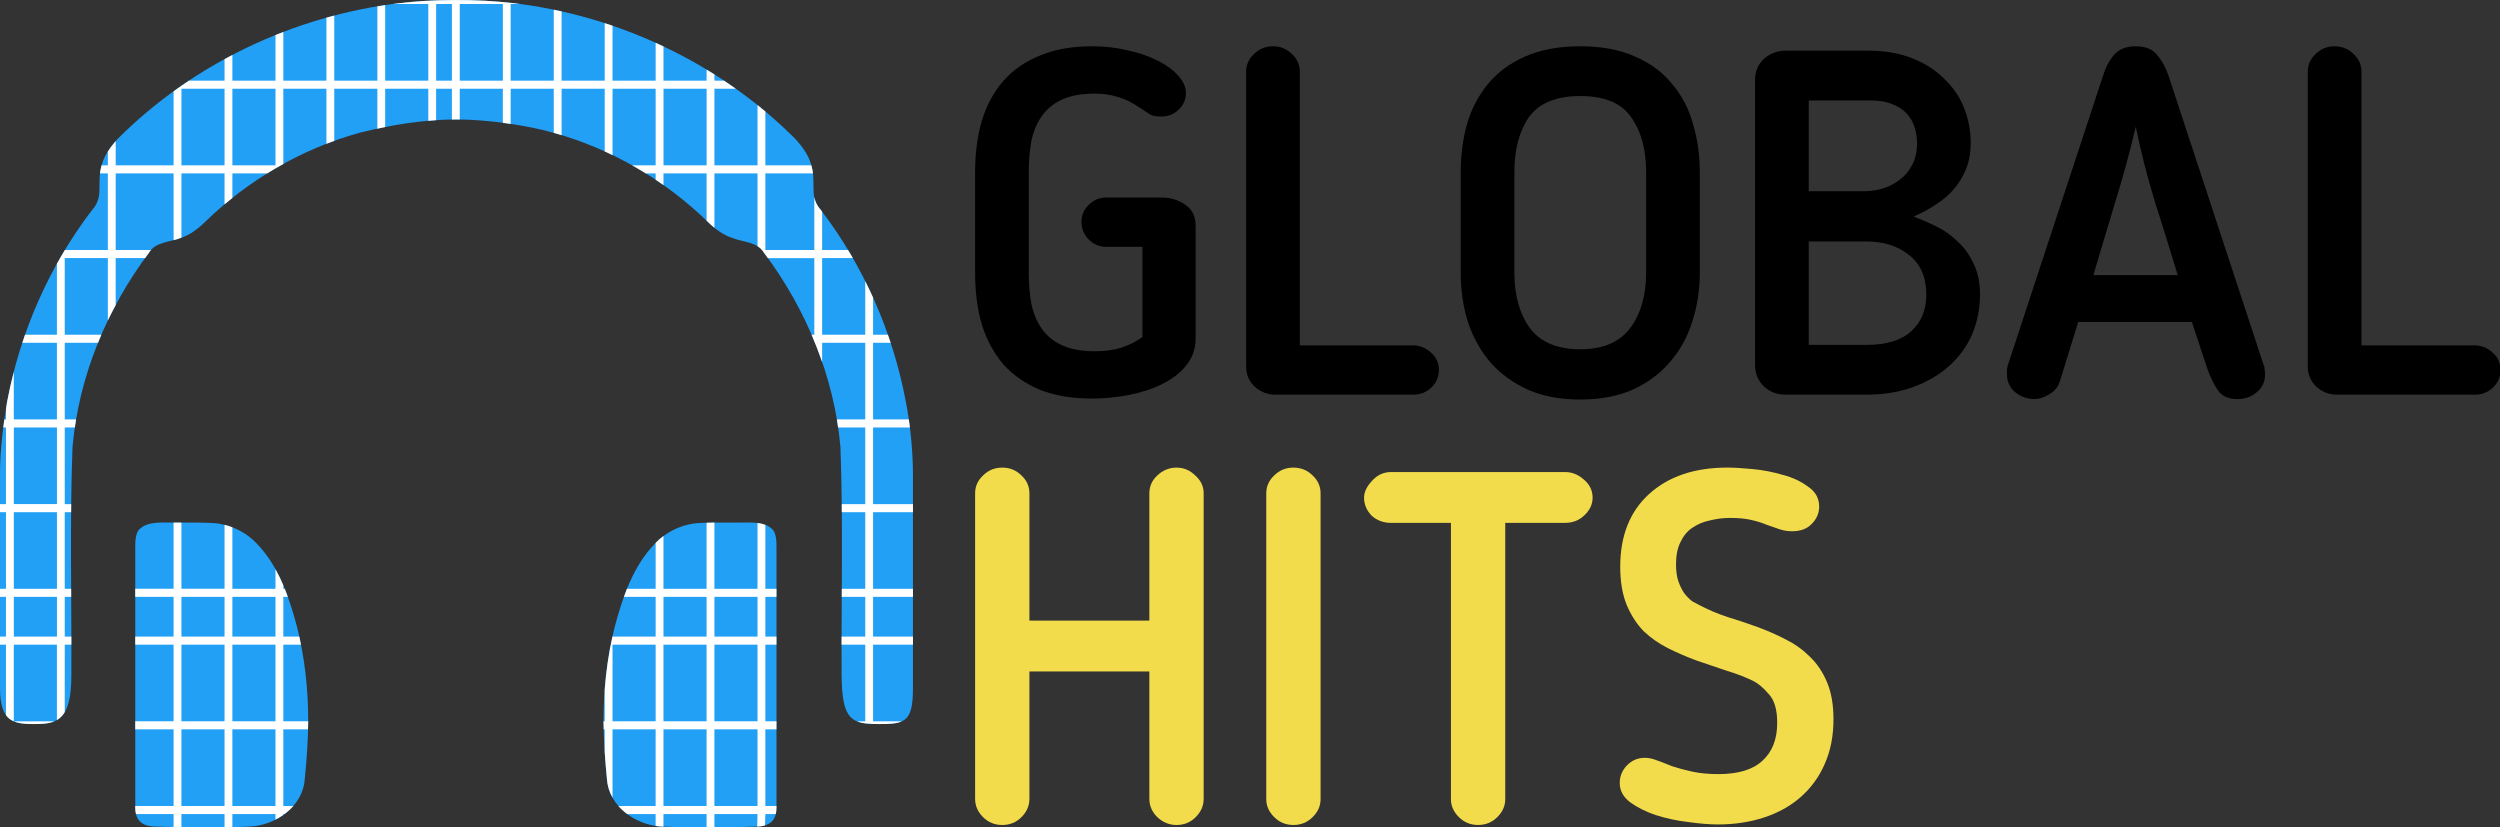 <?xml version="1.0" encoding="UTF-8"?>
<svg id="svg41" width="603.56pt" height="199.77pt" version="1.1" viewBox="0 0 603.56 199.77" xmlns="http://www.w3.org/2000/svg" xmlns:cc="http://creativecommons.org/ns#" xmlns:dc="http://purl.org/dc/elements/1.1/" xmlns:rdf="http://www.w3.org/1999/02/22-rdf-syntax-ns#">
 <rect x="0" y="0" width="603.56" height="199.77" fill="#333333" stroke="none"/>
 <g id="g1345" transform="translate(718.44 106.11)">
  <g id="g1277" fill="#21a0f6">
   <path id="path3-0-9" d="m-622.06-105.34c-25.427 3.022-49.832 14.61-67.954 32.742-1.887 2.035-3.614 4.486-4.1 7.267-0.522 2.152-0.132 4.528-0.454 6.683-0.239 1.127-0.682 2.191-1.54 3.111-10.427 13.579-17.481 29.66-20.624 46.471-1.026 6.158-1.705 11.773-1.705 17.42v51.665c0 8.014 3.13 8.671 8.148 8.671 5.367 0 9.078-0.536 9.078-11.742 0.09-18.392-0.401-36.794 0.28-55.166 1.491-16.961 8.276-33.283 18.442-46.852 1.591-2.692 4.963-2.532 7.554-3.552 2.312-0.73 4.274-2.221 5.985-3.892 10.407-10.137 23.365-17.701 37.374-21.564 8.176-2.004 15.607-3.163 23.342-3.201 7.84 0.056 16.843 1.387 23.344 3.201 14.009 3.862 26.967 11.427 37.374 21.564 1.711 1.671 3.672 3.162 5.984 3.892 2.592 1.021 5.965 0.86 7.556 3.552 10.167 13.569 16.95 29.89 18.441 46.852 0.68 18.372 0.191 36.774 0.281 55.166 0.101 10.937 2.439 11.742 9.076 11.742 6.03 0 8.149-0.377 8.149-8.487v-51.741c0-5.823-0.673-12.194-1.705-17.527-3.142-16.811-10.197-32.892-20.624-46.471-0.863-0.926-1.306-1.998-1.544-3.132-0.318-2.157 0.073-4.534-0.456-6.686-0.491-2.772-2.212-5.214-4.094-7.244-18.122-18.132-42.529-29.72-67.956-32.742-4.588-0.541-9.208-0.788-14.315-0.765-5.108 0.024-9.235 0.281-13.338 0.765z" stroke-width="1.001"/>
   <g id="g1082-8" transform="matrix(1 0 0 1 -737.54 -116.06)" stroke-width="1.001">
    <path id="path7-9" d="m186.42 136.36c2.463-0.326 7.429-0.25 11.738-0.25 2.239 0 5.377-0.241 7.235 1.471 1.294 1.033 1.166 3.542 1.166 5.314v62.021c0 3.097-1.626 4.446-4.528 4.583-3.909 0.118-7.826 0.207-11.742 0.22-3.742 0.013-7.482-0.044-11.213-0.21-6.334-0.2-13.009-4.803-13.439-11.498-0.39-3.845-0.826-9.384-0.826-14.098 0-7.577 0.823-15.146 2.667-22.506 1.921-7.255 4.443-14.77 9.786-20.263 2.402-2.572 5.694-4.223 9.156-4.783z"/>
    <path id="path7-5-4" d="m71.897 136.36c-2.463-0.326-7.429-0.25-11.738-0.25-2.239 0-5.377-0.241-7.235 1.471-1.294 1.033-1.166 3.542-1.166 5.314v62.021c0 3.097 1.626 4.446 4.528 4.583 3.909 0.118 7.826 0.207 11.742 0.22 3.742 0.013 7.482-0.044 11.213-0.21 6.334-0.2 13.009-4.803 13.439-11.498 0.39-3.845 0.826-9.384 0.826-14.098 0-7.577-0.823-15.146-2.667-22.506-1.921-7.255-4.443-14.77-9.786-20.263-2.402-2.572-5.694-4.223-9.156-4.783z"/>
   </g>
  </g>
  <path id="path3-0-9-2" transform="scale(.75)" d="m-811.63-141.47c-6.809 0.032-12.316 0.374-17.785 1.02-0.681 0.081-1.36 0.174-2.039 0.264h11.402v24.666h-13.873v-24.316c-0.842 0.126-1.684 0.255-2.523 0.395v23.918h-13.873v-20.947c-0.843 0.221-1.684 0.45-2.523 0.686v20.264h-13.875v-15.674c-0.843 0.324-1.684 0.656-2.522 0.994v14.68h-13.875v-8.268c-0.845 0.441-1.685 0.891-2.522 1.348v6.92h-11.461c-1.668 1.109-3.313 2.252-4.936 3.426v23.834h-18.643v-7.793c-0.914 1.041-1.775 2.156-2.522 3.34v4.453h-2.018c-0.104 0.382-0.201 0.766-0.27 1.158-0.115 0.472-0.188 0.954-0.246 1.44h2.533v24.662h-13.83c-0.88 1.457-1.739 2.925-2.566 4.412v22.854h-10.256c-0.302 0.862-0.593 1.728-0.879 2.596h11.135v24.666h-13.875v-15.324c-0.829 3.214-1.562 6.452-2.172 9.715-0.128 0.769-0.23 1.503-0.35 2.26v3.35h-0.518c-0.124 0.872-0.243 1.74-0.354 2.6h0.871v24.664h-1.924v2.598h1.924v24.662h-1.924v2.6h1.924v12.791h-1.924v2.594h1.924v22.688c1.846 2.538 4.937 2.869 8.939 2.869 2.541 0 4.797-0.103 6.658-0.889h-13.076v-24.668h13.875v24.266c0.981-0.566 1.829-1.383 2.522-2.557v-21.709h2.137c-2e-3 -0.865-7e-3 -1.729-0.01-2.594h-2.127v-12.791h2.072c-5e-3 -0.867-9e-3 -1.734-0.014-2.602h-2.059v-24.66h2.057c7e-3 -0.866 8e-3 -1.732 0.018-2.598h-2.074v-24.664h3.25c0.127-0.868 0.25-1.735 0.396-2.6h-3.647v-24.666h10.701c0.352-0.869 0.716-1.734 1.088-2.596h-11.789v-24.666h13.875v20.066c0.801-1.668 1.649-3.312 2.522-4.943v-15.123h9.469c0.408-0.562 0.806-1.132 1.223-1.688 0.201-0.341 0.429-0.637 0.67-0.914h-11.361v-24.66h18.643v21.488c0.728-0.186 1.447-0.385 2.121-0.65 0.136-0.043 0.266-0.098 0.4-0.145v-20.693h13.875v9.963c0.831-0.7 1.671-1.39 2.522-2.066v-7.896h11.186c1.708-1.061 3.451-2.064 5.211-3.035v-24.225h13.875v17.725c0.837-0.325 1.679-0.632 2.523-0.938v-16.787h13.873v12.867c0.843-0.18 1.689-0.364 2.523-0.529v-12.334h13.873v10.326c0.84-0.074 1.682-0.14 2.523-0.195v-10.131h5.078v9.918c0.491-9e-3 0.978-0.031 1.471-0.033 0.345 2e-3 0.704 0.021 1.053 0.027v-9.912h13.873v10.975c0.848 0.111 1.686 0.229 2.523 0.354v-11.328h13.873v14.209c0.845 0.235 1.684 0.487 2.523 0.742v-14.955h13.875v20.189c0.846 0.384 1.685 0.785 2.522 1.19v-21.379h13.875v24.662h-7.586c1.491 0.837 2.971 1.696 4.424 2.598h3.162v2.037c0.849 0.565 1.688 1.145 2.522 1.732v-3.769h13.875v15.229c0.147 0.142 0.299 0.278 0.445 0.42 0.662 0.647 1.355 1.268 2.076 1.855v-17.504h13.875v23.443c0.821 0.515 1.545 1.19 2.102 2.131 0.417 0.557 0.816 1.128 1.225 1.691h14.951v24.664h-0.879c1.247 2.888 2.378 5.824 3.4 8.797v-6.199h13.875v24.664h-9.133c0.147 0.863 0.27 1.731 0.396 2.598h8.736v24.666h-7.561c0.01 0.865 0.01 1.73 0.018 2.596h7.543v24.666h-7.545c-5e-3 0.867-9e-3 1.733-0.014 2.6h7.559v12.789h-7.611c-3e-3 0.866-8e-3 1.732-0.01 2.598h7.621v24.664h-2.668c1.795 0.747 4.136 0.887 7.16 0.887 3.223 0 5.596-0.093 7.297-0.887h-9.268v-24.664h12.836v-2.598h-12.836v-12.789h12.836v-2.6h-12.836v-24.666h12.836v-2.596h-12.836v-24.666h11.852c-0.108-0.874-0.224-1.742-0.348-2.598h-11.504v-24.664h5.65c-0.286-0.868-0.577-1.735-0.879-2.598h-4.771v-11.934c-0.805-1.782-1.646-3.548-2.522-5.297v17.23h-13.875v-24.664h9.879c-0.502-0.872-1.011-1.739-1.531-2.6h-8.348v-12.32c-0.182-0.241-0.357-0.487-0.541-0.727-1.074-1.153-1.649-2.478-1.98-3.879v16.926h-15.756v-24.666h15.324c-0.059-0.496-0.135-0.989-0.254-1.471-0.067-0.38-0.161-0.752-0.262-1.123h-14.809v-17.328c-0.833-0.697-1.673-1.385-2.522-2.064v19.389h-13.875v-24.662h6.873c-1.249-0.886-2.512-1.752-3.787-2.6h-3.086v-1.996c-0.835-0.527-1.676-1.046-2.522-1.557v3.553h-13.875v-11.004c-0.837-0.396-1.677-0.788-2.522-1.17v12.174h-13.875v-17.664c-0.838-0.286-1.679-0.562-2.522-0.834v18.498h-13.875v-22.287c-0.84-0.188-1.681-0.369-2.523-0.543v22.834h-13.873v-24.666h3.018c-0.677-0.09-1.353-0.183-2.031-0.264-6.117-0.722-12.276-1.051-19.086-1.02zm-5.898 1.283h5.078v24.666h-5.078zm7.602 0h13.873v24.666h-13.873zm-89.586 27.262h13.875v24.666h-13.875v-0.006zm16.396 0h13.875v24.666h-13.875zm138.78 0h13.875v24.662h-13.875zm-209.13 109.05h13.875v24.664h-13.875zm0 27.262h13.875v24.66h-13.875zm0 27.262h13.875v12.791h-13.875z" fill="#fff" stroke-width="1.334"/>
  <path id="path7-9-4" transform="scale(.75)" d="m-727.95 26.742c-0.904 0.009-1.7 0.037-2.522 0.061v21.242h-13.875v-16.99c-0.9 0.668-1.743 1.413-2.522 2.227v14.764h-9.236c-0.346 0.857-0.659 1.729-0.973 2.6h10.209v12.791h-13.875v-0.15c-1.267 5.674-2.089 11.43-2.522 17.221v10.191h-0.377c2e-3 0.842 0.034 1.728 0.055 2.6h0.322v7.326c0.208 3.155 0.469 6.172 0.721 8.65 0.141 2.189 0.789 4.206 1.801 6.014v-21.99h13.875v24.664h-11.992c0.837 0.962 1.797 1.824 2.832 2.598h9.16v3.822c0.748 0.113 1.498 0.199 2.244 0.223 0.092 4e-3 0.185 6e-3 0.277 0.01v-4.055h13.875v4.318c0.266-3.7e-4 0.533 7e-3 0.799 6e-3 0.574-2e-3 1.148-0.017 1.723-0.021v-4.303h13.875v2e-3l-0.102 4.033c0.053-2e-3 0.106-2e-3 0.158-4e-3 0.883-0.042 1.673-0.172 2.373-0.391l0.092-3.639h3.348c0.149-0.615 0.227-1.308 0.227-2.082v-0.514h-3.574v-24.666h3.574v-2.6h-3.574v-24.666h3.574v-2.596h-3.574v-12.789h3.574v-2.6h-3.574v-20.572c-0.791-0.306-1.647-0.489-2.522-0.598v21.166h-13.875zm-16.396 23.902h13.875v12.791h-13.875v-2e-3zm16.396 0h13.875v12.789h-13.875zm-32.793 15.385h13.875v24.668h-13.875zm16.396 0h13.875v24.668h-13.875zm16.396 0h13.875v24.668h-13.875zm-16.396 27.268h13.875v24.664h-13.875zm16.396 0h13.875v24.664h-13.875z" fill="#fff" stroke-width="1.334"/>
  <path id="path7-5-4-6" transform="scale(.75)" d="m-902.04 26.738v21.305h-12.342v2.602h12.342v12.789h-12.342v2.596h12.342v24.668h-12.342v2.6h12.342v24.664h-12.342v0.518c0 0.773 0.077 1.466 0.227 2.08h12.115v4.191c0.841 0.019 1.681 0.036 2.522 0.051v-4.24h13.875v4.275c0.841-0.014 1.681-0.034 2.522-0.055v-4.221h13.875v1.805c0.878-0.447 1.722-0.952 2.522-1.52v-0.285h0.391c1.035-0.774 1.995-1.634 2.832-2.596h-3.223v-24.666h7.951c0.021-0.872 0.053-1.757 0.055-2.6h-8.006v-24.666h5.682c-0.171-0.867-0.348-1.732-0.539-2.596h-5.143v-12.789h1.443c-0.314-0.872-0.628-1.744-0.975-2.602h-0.469v-1.119c-0.754-1.774-1.588-3.507-2.522-5.182v6.301h-13.875v-19.771c-0.825-0.316-1.665-0.591-2.522-0.807v20.578h-13.875v-21.307c-0.854 0.002-1.68-0.004-2.522-2e-3zm2.522 23.91h13.875v12.789h-13.875v-0.004zm16.396 0h13.875v12.789h-13.875zm-16.396 15.385h13.875v24.666h-13.875zm16.396 0h13.875v24.666h-13.875zm-16.396 27.266h13.875v24.666h-13.875v-4e-3zm16.396 0h13.875v24.666h-13.875z" fill="#fff" stroke-width="1.334"/>
 </g>
 <g id="g1417" transform="matrix(1.039 0 0 1.039 -111.73 341.08)" fill="#f3dc4c">
  <path id="path1391" d="m387.22-142.66q0 2.409-1.835 4.244t-4.473 1.835q-2.523 0-4.473-1.835-1.835-1.835-1.835-4.244v-29.592h-27.872v29.592q0 2.409-1.835 4.244t-4.473 1.835-4.473-1.835-1.835-4.244v-70.999q0-2.409 1.835-4.129 1.835-1.835 4.473-1.835 2.638 0 4.473 1.835 1.835 1.72 1.835 4.129v29.592h27.872v-29.592q0-2.409 1.835-4.129 1.95-1.835 4.473-1.835t4.359 1.835q1.95 1.72 1.95 4.129z"/>
  <path id="path1393" d="m401.77-213.66q0-2.409 1.835-4.129 1.835-1.835 4.473-1.835 2.638 0 4.473 1.835 1.835 1.72 1.835 4.129v71.113q0 2.294-1.835 4.129t-4.473 1.835-4.473-1.835-1.835-4.129z"/>
  <path id="path1395" d="m444.68-206.78h-13.879q-2.753 0-4.588-1.72-1.72-1.835-1.72-4.129 0-1.95 1.835-3.9 1.835-2.065 4.473-2.065h40.374q2.409 0 4.359 1.72 2.065 1.72 2.065 4.244 0 2.294-1.95 4.129-1.835 1.72-4.473 1.72h-13.879v64.231q0 2.294-1.835 4.129t-4.473 1.835-4.473-1.835-1.835-4.129z"/>
  <path id="path1397" d="m520.49-160.33q0-4.588-1.95-6.653-1.835-2.179-3.67-3.097-2.868-1.376-6.308-2.409-3.326-1.147-6.767-2.294-3.441-1.262-6.653-2.868t-5.735-4.014q-2.409-2.523-3.9-6.079-1.491-3.67-1.491-8.832 0-10.782 6.653-16.861 6.767-6.194 18.237-6.194 2.294 0 5.85 0.344 3.67 0.344 7.111 1.376 3.441 0.918 5.85 2.753 2.523 1.72 2.523 4.588 0 2.294-1.72 4.014-1.606 1.72-4.588 1.72-1.491 0-2.868-0.459-1.376-0.459-2.982-1.032-1.606-0.688-3.67-1.147-1.95-0.459-4.817-0.459-2.409 0-4.703 0.574-2.294 0.459-4.129 1.72-1.72 1.147-2.753 3.326-1.032 2.065-1.032 5.162 0 2.409 0.574 4.014 0.573 1.606 1.376 2.753 0.918 1.147 1.835 1.835 1.032 0.573 1.95 1.032 2.868 1.491 6.308 2.638 3.441 1.032 6.882 2.294t6.538 2.868q3.212 1.606 5.62 4.014 2.523 2.409 4.014 5.964t1.491 8.602q0 5.85-2.065 10.438-1.95 4.473-5.62 7.685-3.556 3.097-8.488 4.703t-10.667 1.606q-2.982 0-6.997-0.574-3.9-0.459-7.455-1.606-3.441-1.147-5.964-2.982-2.409-1.835-2.409-4.473 0-2.294 1.606-4.014 1.72-1.835 4.244-1.835 1.262 0 2.753 0.574 1.606 0.573 3.556 1.376 2.065 0.688 4.703 1.262 2.638 0.573 6.079 0.573 6.882 0 10.208-3.097 3.441-3.097 3.441-8.832z"/>
 </g>
 <g id="flowRoot835" transform="matrix(2.945 0 0 2.945 -326.76 776.46)" stroke-width="1px" aria-label="GLOBAL">
  <path id="path867" d="m195.29-241.3q0 1.48 0.24 2.68 0.28 1.2 0.92 2.04t1.68 1.28 2.56 0.44q1.24 0 2.16-0.28 0.96-0.32 1.76-0.88v-7.4h-3q-0.8 0-1.4-0.6t-0.6-1.44 0.6-1.4q0.6-0.6 1.4-0.6h4.56q1.12 0 1.96 0.6 0.84 0.56 0.84 1.72v9.2q0 1.32-0.8 2.28-0.76 0.92-2 1.52t-2.76 0.88q-1.48 0.28-2.92 0.28-2.48 0-4.28-0.72-1.8-0.76-3-2.08-1.16-1.36-1.76-3.24-0.56-1.92-0.56-4.28v-8.24q0-2.32 0.56-4.24 0.6-1.92 1.76-3.24 1.2-1.36 3-2.08 1.8-0.76 4.28-0.76 1.48 0 2.84 0.32 1.4 0.28 2.48 0.84 1.08 0.52 1.72 1.24 0.64 0.68 0.64 1.44 0 0.8-0.6 1.36-0.56 0.56-1.44 0.56-0.56 0-0.88-0.16-0.28-0.2-0.72-0.48l-0.2-0.12q-0.8-0.56-1.72-0.84-0.88-0.28-1.92-0.28-1.52 0-2.56 0.44t-1.68 1.28-0.92 2.04q-0.24 1.2-0.24 2.68z"/>
  <path id="path869" d="m228.91-233.34q0 0.88-0.64 1.48-0.6 0.56-1.48 0.56h-11.28q-0.96 0-1.68-0.64-0.72-0.68-0.72-1.64v-24.2q0-0.84 0.64-1.44 0.64-0.64 1.56-0.64t1.56 0.64q0.64 0.6 0.64 1.44v22.44h9.28q0.84 0 1.48 0.6 0.64 0.56 0.64 1.4z"/>
  <path id="path871" d="m240.5-230.9q-2.44 0-4.28-0.8-1.84-0.84-3.08-2.24-1.2-1.4-1.84-3.28-0.6-1.92-0.6-4.08v-8.24q0-2.08 0.52-3.96 0.56-1.88 1.72-3.28 1.2-1.44 3.04-2.24 1.88-0.84 4.52-0.84t4.48 0.84q1.88 0.8 3.04 2.24 1.2 1.4 1.72 3.28 0.56 1.88 0.56 3.96v8.24q0 2.16-0.64 4.08-0.6 1.88-1.84 3.28-1.2 1.4-3.04 2.24-1.84 0.8-4.28 0.8zm0-24.88q-2.96 0-4.2 1.72-1.2 1.72-1.2 4.52v8.24q0 2.8 1.28 4.56 1.32 1.72 4.12 1.72 2.76 0 4.08-1.72 1.32-1.76 1.32-4.56v-8.24q0-2.8-1.24-4.52-1.2-1.72-4.16-1.72z"/>
  <path id="path873" d="m263.83-247.98q0.76 0 1.52-0.24t1.36-0.72q0.64-0.48 1-1.2 0.4-0.76 0.4-1.76 0-0.68-0.2-1.32t-0.64-1.12-1.16-0.76q-0.72-0.32-1.8-0.32h-5.08v7.44zm-4.6 4.12v8.48h4.68q2.52 0 3.72-1.12 1.24-1.12 1.24-3 0-2.12-1.4-3.24t-3.52-1.12zm-1.88 12.56q-1.08 0-1.8-0.68-0.72-0.72-0.72-1.72v-23.4q0-1.04 0.72-1.72 0.76-0.68 1.8-0.68h6.76q2.08 0 3.64 0.64 1.6 0.64 2.64 1.72 1.08 1.04 1.6 2.4t0.52 2.8q0 1.16-0.36 2.08t-1 1.68q-0.6 0.72-1.48 1.28-0.84 0.56-1.84 1 0.96 0.36 1.92 0.84t1.72 1.24q0.8 0.72 1.28 1.8 0.52 1.04 0.52 2.52 0 1.72-0.64 3.24-0.64 1.48-1.88 2.6-1.2 1.08-2.92 1.72t-3.88 0.64z"/>
  <path id="path875" d="m279.84-232.46q-0.2 0.72-0.88 1.12-0.64 0.4-1.2 0.4-0.92 0-1.6-0.56t-0.68-1.48q0-0.16 0-0.4 0.04-0.24 0.08-0.36l7.8-23.72q0.32-1.04 0.92-1.72t1.76-0.68 1.72 0.68q0.6 0.68 0.96 1.72l7.8 23.72q0.08 0.12 0.08 0.36 0.04 0.24 0.04 0.4 0 0.92-0.68 1.48-0.64 0.56-1.6 0.56-1.08 0-1.56-0.68t-0.88-1.76l-1.28-3.88h-9.32zm6.2-20.8q-0.76 3.2-1.68 6.16-0.88 2.96-1.8 6h6.92q-0.92-3.04-1.88-6.04-0.92-3-1.56-6.12z"/>
  <path id="path877" d="m315.94-233.34q0 0.88-0.64 1.48-0.6 0.56-1.48 0.56h-11.28q-0.96 0-1.68-0.64-0.72-0.68-0.72-1.64v-24.2q0-0.84 0.64-1.44 0.64-0.64 1.56-0.64t1.56 0.64q0.64 0.6 0.64 1.44v22.44h9.28q0.84 0 1.48 0.6 0.64 0.56 0.64 1.4z"/>
 </g>
</svg>
